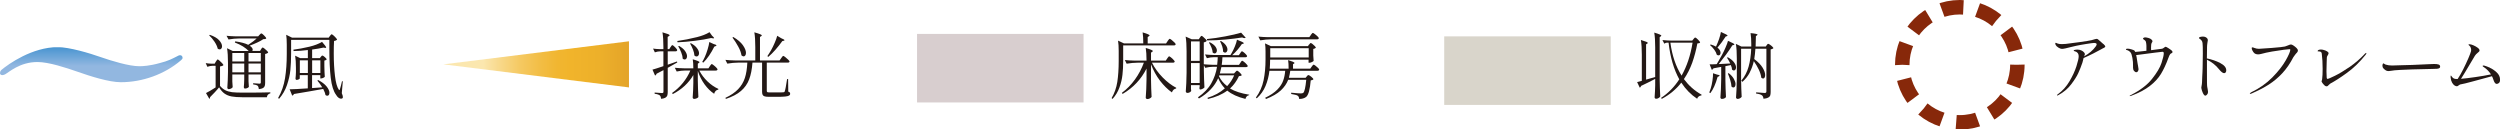 <?xml version="1.0" encoding="UTF-8"?>
<svg id="Layer_2" data-name="Layer 2" xmlns="http://www.w3.org/2000/svg" xmlns:xlink="http://www.w3.org/1999/xlink" viewBox="0 0 345.76 17.91">
  <defs>
    <style>
      .cls-1 {
        fill: #d8cecf;
      }

      .cls-2 {
        stroke: #87280a;
        stroke-dasharray: 3 2;
        stroke-miterlimit: 10;
        stroke-width: 2px;
      }

      .cls-2, .cls-3 {
        fill: none;
      }

      .cls-4 {
        fill: url(#_名称未設定グラデーション_2499);
      }

      .cls-5 {
        clip-path: url(#clippath-1);
      }

      .cls-6 {
        fill: url(#_名称未設定グラデーション_2498);
      }

      .cls-7 {
        fill: #231815;
      }

      .cls-8 {
        fill: #d9d5cb;
      }

      .cls-9 {
        clip-path: url(#clippath);
      }
    </style>
    <clipPath id="clippath">
      <path class="cls-3" d="M.16,9.71c-.13.13-.16.29-.16.4,0,.25.24.28.32.28.08,0,.2-.03.37-.1.55-.3,2.05-1.71,4.49-1.71,1.55,0,3.93.78,5.57,1.35,1.72.61,4.33,1.44,5.96,1.44,3.02,0,6.05-1.11,8.26-2.98.1-.1.28-.23.28-.36,0-.34-.23-.39-.33-.39-.16,0-.26.05-.43.15-.68.34-1.22.64-2.38.93-1.41.4-2.41.44-2.83.44-1.44,0-3.82-.73-5.32-1.25-1.59-.56-4.37-1.39-5.97-1.39-3.51,0-6.78,2.3-7.83,3.18"/>
    </clipPath>
    <linearGradient id="_名称未設定グラデーション_2498" data-name="名称未設定グラデーション 2498" x1="567.86" y1="958.8" x2="569.55" y2="958.8" gradientTransform="translate(2904.11 1724.06) rotate(-90) scale(3.02 -3.02)" gradientUnits="userSpaceOnUse">
      <stop offset="0" stop-color="#92b7e0"/>
      <stop offset=".53" stop-color="#4593d0"/>
      <stop offset=".67" stop-color="#4390cb"/>
      <stop offset=".82" stop-color="#3e87be"/>
      <stop offset=".98" stop-color="#3578a9"/>
      <stop offset="1" stop-color="#3476a6"/>
    </linearGradient>
    <clipPath id="clippath-1">
      <polygon class="cls-3" points="61.32 8.9 86.99 12.09 86.99 5.71 61.32 8.9"/>
    </clipPath>
    <linearGradient id="_名称未設定グラデーション_2499" data-name="名称未設定グラデーション 2499" x1="492.53" y1="473.82" x2="494.22" y2="473.82" gradientTransform="translate(-6429.69 6257.64) scale(13.19 -13.19)" gradientUnits="userSpaceOnUse">
      <stop offset="0" stop-color="#fbe7af"/>
      <stop offset=".1" stop-color="#f8d98c"/>
      <stop offset=".23" stop-color="#f5c962"/>
      <stop offset=".36" stop-color="#f2bd44"/>
      <stop offset=".46" stop-color="#f1b631"/>
      <stop offset=".54" stop-color="#f1b42b"/>
      <stop offset=".72" stop-color="#edb02a"/>
      <stop offset=".9" stop-color="#e4a429"/>
      <stop offset=".99" stop-color="#dd9b28"/>
      <stop offset="1" stop-color="#dd9b28"/>
    </linearGradient>
  </defs>
  <g id="_文字" data-name="文字">
    <g>
      <path class="cls-7" d="M29.87,8.5s.05-.07.08-.12c.03-.06.06-.1.09-.12.02-.03.05-.04.07-.04.04,0,.12.06.25.17.13.11.25.23.37.36s.17.21.17.26c-.08.09-.24.15-.47.18v2.69c.23.27.47.47.73.6.26.13.57.22.93.27.36.04.84.06,1.45.06,1.79,0,3.07-.01,3.85-.04v.14c-.13.03-.24.09-.33.18s-.13.21-.15.36h-3.38c-.62,0-1.12-.04-1.5-.11-.38-.07-.71-.21-.98-.4-.27-.19-.52-.48-.75-.86-.17.21-.37.45-.62.71s-.46.48-.63.65c0,.01,0,.04,0,.07,0,.06-.03.11-.1.16l-.46-.8c.31-.15.75-.41,1.33-.78v-2.99h-.42c-.23,0-.47.05-.72.14l-.23-.51c.23.04.51.07.84.08h.4l.16-.29ZM29.03,4.82c.58.2,1.01.45,1.28.75.27.3.4.58.4.84,0,.13-.03.23-.1.31-.06.08-.14.11-.23.11-.09,0-.18-.03-.27-.1-.06-.29-.21-.61-.44-.96s-.48-.63-.74-.88l.1-.08ZM36.11,6.81s.04-.05.06-.1c.03-.05.06-.08.08-.1s.05-.04.08-.04c.04,0,.12.05.25.15.13.1.24.2.35.31.11.11.16.19.16.24-.03.04-.09.08-.16.11-.07.04-.16.07-.26.08v3.99c0,.19-.02.34-.06.45s-.12.21-.24.28c-.13.07-.32.12-.57.15-.02-.21-.07-.36-.14-.45-.14-.11-.36-.18-.65-.21v-.16c.47.04.76.06.87.06.07,0,.12-.01.15-.04.03-.03.04-.08.04-.15v-1.08h-1.7v.94c.02.27.03.52.05.77-.03.05-.1.11-.2.16-.1.05-.22.08-.35.08-.04,0-.08-.02-.1-.06-.03-.04-.05-.09-.05-.14.03-.29.05-.65.06-1.1v-.65h-1.65v.97c.02.27.03.53.05.78-.03.07-.1.13-.21.19-.11.06-.23.09-.35.09-.05,0-.09-.02-.12-.06-.04-.04-.06-.09-.06-.13.05-.66.08-1.4.09-2.21v-1.21c0-.84-.04-1.52-.13-2.05l.78.38h2.21l-.02-.02c-.19-.2-.44-.4-.77-.61-.32-.2-.7-.38-1.12-.54l.05-.16c.79.11,1.39.27,1.8.48.52-.34.91-.63,1.17-.88h-2.4c-.47,0-.97.05-1.5.14l-.27-.51c.37.04.81.07,1.33.08h3.04l.18-.2s.06-.06.12-.12c.06-.06.1-.09.15-.09.06,0,.19.1.38.29.2.2.29.33.29.41-.04.04-.09.06-.15.08-.06,0-.15.02-.26.02-.21.15-.48.3-.83.46s-.69.31-1.06.44c.29.19.43.37.43.55,0,.06-.02.12-.07.18h1.08l.14-.23ZM33.78,8.5v-1.17h-1.65v1.17h1.65ZM32.13,8.79v1.21h1.65v-1.21h-1.65ZM36.07,8.5v-1.17h-1.7v1.17h1.7ZM34.37,8.79v1.21h1.7v-1.21h-1.7Z"/>
      <path class="cls-7" d="M45.63,4.98s.05-.06.08-.11c.04-.05.07-.08.09-.1.02-.02.05-.03.07-.03.04,0,.12.05.25.16.12.11.24.22.34.34.11.12.16.21.16.25-.09.09-.23.15-.42.18-.03.47-.04,1.05-.04,1.74,0,1.15.06,2.19.17,3.11s.29,1.54.52,1.87c.03.05.06.07.08.07s.05-.04.08-.11c.11-.35.2-.72.29-1.12l.11.02-.14,1.64c.1.23.15.41.15.53,0,.09-.02.14-.06.17-.06.04-.13.06-.2.06-.11,0-.23-.05-.35-.14s-.23-.22-.32-.38c-.37-.49-.62-1.28-.75-2.38-.13-1.1-.19-2.45-.19-4.05v-1.19s-5.29,0-5.29,0v1.96c0,.79-.04,1.53-.1,2.21-.07.68-.23,1.37-.47,2.08s-.61,1.34-1.09,1.9l-.14-.1c.48-.83.8-1.75.96-2.74.16-.99.24-2.11.24-3.35v-1.31c0-.57-.03-1.02-.08-1.35l.81.4h5.07l.17-.24ZM44.37,7.87s.05-.06.09-.11c.04-.05.08-.08.12-.08.07,0,.19.08.35.22.17.15.25.26.25.33-.03.03-.07.06-.13.09-.06.03-.12.05-.19.06v.76c.01.63.03,1.12.06,1.47-.03.05-.1.11-.22.16-.12.05-.22.08-.31.08h-.09v-.46h-1.14v1.79l1.41-.1c-.2-.33-.43-.64-.68-.93l.12-.08c.53.28.92.58,1.17.9s.38.61.38.86c0,.13-.03.23-.08.3-.05.07-.12.11-.21.11s-.17-.03-.26-.1c-.03-.23-.14-.51-.31-.84-1.25.23-2.6.46-4.05.7-.05.13-.13.2-.24.22l-.35-.87c.46,0,1.3-.05,2.51-.13v-1.83h-1.11v.47s-.05.07-.15.12-.21.07-.31.07c-.03,0-.06-.02-.09-.06-.03-.04-.04-.09-.04-.14.03-.24.05-.54.06-.9v-.55c0-.71-.04-1.28-.11-1.7l.7.34h1.06v-1.12c-.67.09-1.32.13-1.97.14l-.03-.19c.68-.09,1.42-.22,2.21-.41.7-.17,1.28-.39,1.75-.67.38.43.57.69.57.78,0,.05-.05.06-.14.05l-.23-.04c-.44.1-.96.19-1.57.27v1.19h1.07l.13-.18ZM41.47,8.34v1.76h1.11v-1.76h-1.11ZM44.31,10.1v-1.76h-1.14v1.76h1.14Z"/>
    </g>
    <g class="cls-9">
      <rect class="cls-6" y="6.54" width="25.25" height="4.84"/>
    </g>
    <g>
      <path class="cls-7" d="M161.49,5.67s.07-.08.1-.13c.03-.05.07-.09.1-.12.03-.04.06-.05.09-.05.04,0,.13.05.27.16.14.11.26.22.38.34s.17.2.17.25c-.02.11-.1.16-.24.16h-7.02v2.15c0,.69-.03,1.32-.1,1.91-.06.58-.2,1.17-.42,1.76-.21.59-.53,1.12-.95,1.58l-.13-.11c.4-.68.66-1.43.79-2.25.12-.82.19-1.78.19-2.88v-1.39c0-.57-.03-1.04-.09-1.43l.81.38h2.68c0-.61-.03-1.11-.09-1.52.36.11.61.19.75.26s.21.12.21.17c0,.03-.03.07-.09.1l-.17.11v.89h2.54l.21-.31ZM161.43,8.08s.06-.08.1-.13c.04-.06.07-.1.09-.12s.05-.04.08-.04c.04,0,.12.05.25.15.13.1.25.21.35.33.11.12.17.2.17.24-.03.11-.11.16-.25.16h-2.9c.37.73.86,1.41,1.48,2.04.62.63,1.24,1.1,1.88,1.43l-.02.1c-.13.02-.25.08-.35.17s-.18.22-.23.37c-.59-.41-1.13-.95-1.65-1.62-.51-.67-.92-1.43-1.24-2.26v2.15c.01.83.04,1.61.08,2.35-.04.07-.12.14-.24.21-.12.06-.24.09-.35.09-.05,0-.1-.02-.15-.06-.05-.04-.07-.09-.07-.14.03-.39.05-.77.07-1.14s.03-.86.04-1.46v-1.42c-.74,1.48-1.84,2.65-3.31,3.51l-.1-.15c.69-.51,1.29-1.13,1.81-1.85s.93-1.5,1.23-2.32h-.88c-.47,0-.97.05-1.5.14l-.25-.51c.37.04.81.07,1.33.08h1.67c0-.73-.04-1.32-.11-1.75.65.19.98.33.98.43,0,.03-.03.07-.08.1l-.17.12v1.1h2.04l.2-.29Z"/>
      <path class="cls-7" d="M172.76,13.05v.11c-.27.05-.44.23-.51.52-1.06-.26-1.9-.64-2.51-1.15-.71.53-1.6.91-2.68,1.16l-.06-.16c.97-.31,1.77-.74,2.4-1.31-.39-.41-.69-.88-.92-1.41-.49,1.12-1.37,2.06-2.66,2.81l-.14-.16c.84-.59,1.46-1.24,1.85-1.94s.66-1.46.79-2.28h-.59c-.33,0-.68.05-1.04.14l-.19-.37v.73c.01.83.04,1.61.08,2.35-.05.07-.13.13-.25.19s-.23.1-.33.1c-.04,0-.07-.02-.09-.06s-.03-.09-.03-.14l.04-.2v-.21h-1.2v.29c0,.06,0,.14,0,.23l.03.28c-.03.07-.09.13-.19.19-.1.06-.21.09-.35.09-.05,0-.1-.02-.15-.07-.04-.04-.06-.09-.06-.13.03-.39.05-.78.07-1.14.02-.37.03-.86.04-1.46v-2.94c0-.84-.04-1.52-.13-2.05l.84.37h.98l.15-.23s.04-.06.08-.11c.03-.05.06-.08.08-.1.02-.02.05-.03.08-.03.04,0,.12.05.23.15s.23.2.33.31c.1.11.15.19.15.24-.03.04-.08.08-.15.12-.08.04-.16.06-.26.08v3.03c.37.03.78.06,1.23.07h.62c.05-.4.07-.75.08-1.05h-.54c-.3,0-.62.05-.96.14l-.26-.52c.37.04.81.07,1.33.08h2.19s.03-.06.05-.09c.02-.04.05-.08.08-.12.17-.29.33-.62.48-.98.15-.36.24-.67.29-.93.63.24.95.4.95.49,0,.03-.03.05-.1.07l-.18.05c-.17.25-.37.51-.6.79-.24.28-.48.52-.73.74h.92l.18-.26s.05-.07.08-.12.07-.09.09-.12c.03-.03.05-.04.08-.04.04,0,.12.05.24.14.12.09.22.19.32.3s.15.18.15.23c-.02.11-.1.16-.24.16h-3.17c-.02.39-.05.74-.1,1.05h2.39l.19-.29s.05-.07.08-.12.07-.1.09-.12c.03-.03.05-.04.08-.04.04,0,.12.05.25.15.13.1.25.21.35.33.11.12.17.2.17.25-.02.1-.1.15-.24.15h-3.41c-.07.32-.14.61-.21.88h1.96l.18-.19s.06-.06.11-.12c.05-.06.1-.08.14-.08.06,0,.18.09.36.26s.27.3.27.38c-.03.04-.08.07-.13.08s-.14.03-.25.04c-.31.67-.72,1.24-1.23,1.71.67.4,1.54.68,2.61.85ZM164.72,8.42h1.2v-2.69h-1.2v2.69ZM164.72,11.48h1.2v-2.76h-1.2v2.76ZM169.46,5.47c-.88.08-1.71.12-2.51.12l-.03-.19c.79-.07,1.64-.2,2.54-.37.9-.17,1.62-.34,2.19-.51l.64.7s-.1.05-.17.05c-.09,0-.2-.03-.32-.09-.68.11-1.46.21-2.33.29ZM167.31,5.84c.34.17.59.36.75.56.16.2.24.4.24.58,0,.12-.03.22-.09.29-.06.08-.13.12-.22.12s-.18-.04-.27-.12c-.01-.21-.07-.45-.17-.7-.1-.25-.22-.48-.35-.68l.12-.05ZM170.69,10.42h-2.05l-.05.12c.26.55.64,1,1.13,1.37.43-.46.75-.96.97-1.49ZM169.16,7.15c0-.22-.03-.46-.12-.73-.09-.27-.19-.5-.3-.7l.11-.06c.31.19.54.38.69.6.15.21.22.41.22.59,0,.13-.03.23-.1.31-.06.08-.14.12-.23.12-.09,0-.18-.05-.27-.14Z"/>
      <path class="cls-7" d="M181.07,6.16s.03-.05.06-.09c.03-.04.06-.08.08-.09.02-.02.05-.03.07-.03.04,0,.12.04.24.13.12.09.22.19.32.29.1.11.15.18.15.23-.07.08-.19.14-.36.17v.91c.02.26.03.51.05.74-.03.05-.12.11-.25.17-.13.06-.25.09-.35.09h-.1v-.43h-5.32c0,.47-.02.88-.05,1.25h2.61c0-.49-.02-.88-.07-1.19.59.18.89.31.89.4,0,.03-.02.05-.07.08l-.14.09v.62h2.38l.2-.28s.05-.07.09-.12.08-.09.1-.12c.03-.03.06-.04.08-.04.04,0,.12.05.25.14.13.1.25.2.36.31.11.11.16.19.16.24-.03.11-.11.16-.25.16h-3.75c-.05.35-.11.68-.19.97h2.31l.16-.19s.05-.06.1-.12c.05-.05.09-.07.13-.07.07,0,.2.08.4.24.2.16.29.28.29.36-.07.07-.19.11-.37.14-.11,1.27-.32,2.04-.64,2.29-.11.09-.26.16-.43.21s-.35.07-.54.06c0-.21-.06-.35-.19-.44-.06-.05-.17-.09-.34-.13-.17-.04-.36-.08-.56-.11v-.18c.7.07,1.14.1,1.34.1.15,0,.26-.03.33-.08.17-.15.31-.75.41-1.8h-2.5c-.2.53-.54,1.02-1.02,1.47-.48.44-1.16.84-2.04,1.18l-.13-.16c.73-.35,1.29-.73,1.69-1.14s.67-.83.81-1.24c.15-.41.24-.87.28-1.36h-2.18c-.09.75-.27,1.45-.54,2.1s-.67,1.21-1.21,1.71l-.12-.11c.53-.72.88-1.51,1.06-2.38.18-.87.27-1.83.27-2.9v-1.08c0-.45-.02-.83-.07-1.13l.8.38h5.14l.14-.22ZM181.29,4.83s.05-.07.1-.12.08-.1.1-.12c.03-.03.05-.04.08-.04.04,0,.13.05.26.15s.27.21.39.33c.12.12.18.2.18.25-.03.11-.11.16-.26.16h-6.34c-.47,0-.97.05-1.5.14l-.26-.52c.37.04.81.07,1.33.08h5.71l.21-.29ZM181,7.95v-1.28h-5.32v1.28h5.32Z"/>
    </g>
    <g>
      <path class="cls-7" d="M92.74,6.52s.05-.08.08-.12.07-.09.09-.12.05-.04.08-.04c.06,0,.19.1.38.29.19.2.29.33.29.41-.02.11-.1.16-.24.16h-1.07v1.85c.45-.15.88-.3,1.28-.45l.04.14c-.43.25-.87.5-1.32.74v3.35c0,.2-.02.36-.06.48-.04.12-.13.22-.26.3-.13.08-.33.13-.59.16-.03-.23-.09-.38-.18-.47-.14-.11-.38-.19-.72-.23v-.17c.56.05.9.07,1.01.07.08,0,.13-.01.16-.04.03-.03.05-.08.05-.16v-2.97c-.4.21-.72.38-.96.5-.01.06-.04.11-.08.16s-.08.08-.12.1l-.36-.83c.3-.08.8-.24,1.51-.48v-2.05h-.44c-.24,0-.49.05-.74.14l-.25-.52c.27.04.59.07.98.08h.45v-.28c0-.84-.04-1.52-.13-2.05.37.11.63.19.78.25.14.06.21.12.21.17,0,.03-.03.07-.09.1l-.18.11v1.7h.22l.17-.28ZM98.17,9.15s.06-.08.1-.13.07-.1.09-.12c.03-.03.05-.04.08-.04.04,0,.13.05.26.16.13.1.26.21.37.33.11.12.17.2.17.25-.03.11-.11.16-.25.16h-2.27c.29.56.67,1.06,1.14,1.51.47.45.97.79,1.49,1.02v.1c-.3.05-.49.25-.58.58-.49-.33-.94-.77-1.33-1.31-.39-.54-.7-1.16-.93-1.85v1.26c.01.83.04,1.61.08,2.35-.04.07-.12.13-.24.18s-.24.08-.35.08c-.05,0-.1-.02-.14-.06s-.06-.09-.06-.14c.05-.6.08-1.27.09-2v-1.1c-.65,1.11-1.6,1.99-2.84,2.63l-.1-.15c.57-.4,1.07-.87,1.5-1.4.43-.53.77-1.1,1.03-1.71h-.67c-.39,0-.8.05-1.22.14l-.26-.52c.37.04.81.07,1.33.08h1.23c0-.52-.03-.94-.08-1.25.62.18.93.31.93.4,0,.03-.03.07-.08.1l-.15.11v.64h1.47l.19-.29ZM98.48,4.94c.19.16.28.27.28.32,0,.04-.06.05-.17.04l-.24-.04c-.63.15-1.37.27-2.22.38s-1.65.18-2.42.21l-.04-.18c.86-.12,1.77-.3,2.74-.54.67-.17,1.25-.39,1.72-.68l.35.49ZM93.92,6.35c.38.22.66.46.83.71s.27.49.27.71c0,.13-.03.24-.09.33-.06.09-.14.13-.24.13-.1,0-.19-.04-.28-.13,0-.25-.07-.54-.19-.84-.12-.31-.26-.6-.42-.86l.12-.05ZM95.58,5.99c.38.21.66.44.83.69.18.24.27.47.27.68,0,.14-.03.25-.1.33-.06.08-.15.12-.25.12s-.2-.04-.29-.13c-.01-.25-.08-.52-.2-.83-.12-.3-.25-.58-.4-.83l.12-.05ZM98.68,6.08c.27.07.41.14.41.21,0,.03-.04.06-.12.09l-.18.07c-.21.43-.45.84-.72,1.24-.27.39-.53.71-.8.97l-.15-.09c.12-.2.24-.43.36-.69.14-.31.27-.66.39-1.06s.2-.74.23-1.01l.58.27Z"/>
      <path class="cls-7" d="M108.04,8.05s.05-.07.1-.14c.05-.06.08-.11.11-.14.03-.03.06-.04.08-.04.04,0,.13.05.28.17.14.11.28.23.4.35.12.12.19.21.19.25-.02.11-.1.16-.25.16h-2.9v3.88c0,.1.02.17.07.2.05.03.17.04.35.04h.96c.52,0,.83,0,.92-.02.06,0,.1-.02.13-.04.03-.02.05-.06.06-.12.07-.17.18-.73.32-1.67h.14l.02,1.74c.11.04.18.08.21.12.03.04.05.1.05.18,0,.11-.05.19-.15.25-.1.06-.28.1-.54.13-.26.03-.65.04-1.17.04h-1.06c-.27,0-.47-.02-.6-.06s-.23-.11-.28-.21c-.05-.1-.08-.24-.08-.43v-4.03h-1.33c-.07.92-.22,1.69-.46,2.32-.24.63-.62,1.16-1.13,1.6-.51.44-1.21.81-2.09,1.1l-.06-.15c.75-.35,1.33-.75,1.76-1.2.43-.45.74-.97.93-1.55.19-.58.3-1.29.34-2.12h-1.27c-.47,0-.97.05-1.5.14l-.26-.52c.37.04.81.07,1.33.08h2.8v-1.84c0-.84-.04-1.52-.13-2.05.69.19,1.03.33,1.03.43,0,.03-.03.07-.08.1l-.17.11v3.25h2.71l.22-.31ZM101.42,5.12c.61.36,1.05.74,1.33,1.14.28.4.42.75.42,1.05,0,.15-.03.26-.09.35-.06.09-.14.14-.23.14-.09,0-.19-.05-.3-.14-.05-.36-.2-.77-.45-1.22s-.51-.87-.8-1.25l.12-.07ZM108.08,5.3c.28.11.42.2.42.27,0,.03-.04.05-.12.07l-.18.04c-.31.43-.63.83-.97,1.22s-.67.71-.98.97l-.12-.11c.13-.18.3-.45.51-.81.17-.29.33-.63.5-1.02s.29-.71.35-.98l.58.35Z"/>
    </g>
    <g class="cls-5">
      <rect class="cls-4" x="61.32" y="5.71" width="25.67" height="6.38"/>
    </g>
    <g>
      <g>
        <path class="cls-7" d="M290.91,6.08c.17.16.26.28.26.34,0,.04-.02.08-.07.12-.06.05-.16.11-.29.16l-.27.15c-.18.11-.53.29-1.04.55-.51.26-.96.47-1.33.62l-.06.24s-.02.09-.04.17-.04.17-.07.25c-.17.49-.35.97-.56,1.42-.2.45-.54.98-1,1.58s-1.05,1.09-1.75,1.47c-.07.04-.11.06-.14.06-.04,0-.06-.02-.06-.05,0-.02.02-.05.06-.08s.06-.05.07-.06c.64-.46,1.17-1.05,1.6-1.78.43-.73.75-1.42.96-2.08s.31-1.11.31-1.35c0-.22-.05-.39-.16-.5-.1-.12-.26-.2-.47-.25-.04-.01-.06-.03-.06-.06,0-.05.05-.08.15-.1s.23-.04.37-.04c.2,0,.38.04.53.11.16.07.28.16.37.26.09.1.13.19.13.26,0,.04-.02.09-.05.16-.03.06-.06.11-.07.15.7-.39,1.24-.85,1.62-1.38.09-.13.13-.23.13-.29,0-.13-.13-.19-.38-.19-.13,0-.48.05-1.06.14s-1.04.18-1.38.25c-.2.04-.47.1-.81.19-.23.06-.46.11-.69.17-.22.05-.39.07-.49.07-.14,0-.3-.06-.49-.18s-.31-.24-.38-.37c-.03-.07-.05-.13-.05-.18,0-.07.02-.11.07-.11.02,0,.06.02.12.04.06.03.11.05.16.07.15.05.34.07.58.07.17,0,.35-.01.54-.03.29-.03.9-.11,1.85-.24.95-.13,1.52-.23,1.71-.28.39-.12.63-.18.72-.18.05,0,.12.04.22.12.27.23.5.43.67.59Z"/>
        <path class="cls-7" d="M300.47,7.16c0,.06-.01.1-.04.13-.02.03-.06.05-.12.08-.07.03-.13.07-.17.13-.05.07-.09.14-.12.2-.03.06-.07.17-.13.33-.31.87-.66,1.6-1.03,2.21-.37.6-.89,1.16-1.54,1.66-.65.5-1.51.96-2.57,1.35-.07.03-.12.04-.17.04-.03,0-.05,0-.05-.02,0-.02.06-.06.18-.13,1.27-.64,2.25-1.38,2.92-2.22s1.11-1.58,1.32-2.22.31-1.08.31-1.33c0-.14-.06-.21-.18-.21-.09,0-1.31.15-3.64.46.05.19.09.41.12.65l.08.51.06.33c.05.25.07.41.07.46,0,.1-.03.2-.09.29s-.13.13-.21.13c-.11,0-.21-.06-.31-.17s-.15-.26-.15-.45v-.24c.01-.37-.02-.74-.09-1.12-.07-.38-.15-.63-.25-.75-.05-.07-.13-.14-.23-.21s-.19-.1-.27-.12c-.04-.01-.07-.02-.1-.04-.03,0-.04-.02-.04-.04,0-.05.02-.09.07-.1.05-.01.12-.02.19-.02.11,0,.29.03.52.1s.37.13.41.18c.03.03.06.09.09.17.39-.03.91-.08,1.55-.16v-.38c.01-.21,0-.4-.02-.57-.02-.17-.05-.29-.08-.36-.03-.06-.09-.12-.17-.18-.04-.03-.07-.05-.1-.07-.03-.02-.05-.03-.07-.05s-.03-.04-.03-.07c0-.05.03-.09.1-.12.06-.04.14-.05.23-.05s.22.03.42.08c.19.06.32.12.4.2.11.1.16.18.16.24,0,.05-.02.1-.05.15-.03.05-.05.09-.06.1-.06.1-.09.32-.09.65,0,.17,0,.29.01.35.92-.11,1.43-.18,1.52-.2.08-.02.18-.08.3-.17,0,0,.03-.03.08-.06.04-.03.08-.04.11-.04.06,0,.2.07.41.21.21.14.36.24.43.31.07.07.11.14.11.19Z"/>
        <path class="cls-7" d="M307.07,8.72c.55.29.83.62.83,1.01,0,.11-.03.21-.08.28s-.13.11-.21.11c-.18,0-.42-.18-.71-.54-.45-.57-1.01-1.01-1.67-1.32v1.81c0,1.13,0,1.78.04,1.95,0,.05.03.15.06.31.03.16.05.29.05.39,0,.13-.04.25-.13.35-.09.1-.17.16-.24.16-.09,0-.18-.08-.27-.22-.08-.15-.15-.32-.21-.51-.05-.19-.08-.32-.08-.39,0-.04.01-.12.04-.25.03-.12.05-.29.06-.49l.03-.81c.01-.2.02-.4.03-.58,0-.19.01-.37.02-.54.02-.45.03-1.13.03-2.04,0-.73-.01-1.22-.04-1.45-.02-.14-.06-.25-.12-.33-.06-.08-.12-.14-.17-.18-.06-.04-.1-.07-.12-.08-.05-.04-.08-.07-.08-.1,0-.08.06-.13.19-.16s.25-.04.36-.04c.23,0,.41.07.56.22.07.07.11.16.11.26,0,.05,0,.09-.01.12s-.01.06-.02.09c0,.03-.02.13-.04.28s-.04.32-.04.51v.21c-.01.37-.02.82-.02,1.33.68.14,1.3.35,1.85.64Z"/>
        <path class="cls-7" d="M311.14,12.94s.07-.1.2-.17c1.15-.55,2.12-1.24,2.93-2.06.81-.82,1.42-1.6,1.84-2.33.42-.73.63-1.23.65-1.49,0-.06-.03-.09-.1-.09-.07,0-.35.03-.85.09-.49.06-1.02.14-1.59.24-.57.1-1.07.21-1.5.33-.15.04-.29.06-.4.06-.23,0-.41-.06-.54-.17-.09-.08-.18-.2-.25-.34-.08-.15-.11-.27-.11-.36,0-.07.03-.1.1-.1.05,0,.13.02.24.07.22.09.44.13.65.13.15,0,.75-.04,1.78-.12,1.03-.08,1.64-.15,1.83-.2.09-.03.21-.07.36-.13.23-.1.38-.15.47-.15.08,0,.2.05.35.15.15.1.29.21.42.34s.19.24.19.33c0,.07-.02.14-.06.21-.04.07-.11.14-.2.23-.01.02-.06.08-.14.18-.08.1-.16.21-.23.32-.45.87-.96,1.61-1.53,2.22-.57.61-1.19,1.13-1.86,1.56s-1.47.84-2.38,1.24c-.08.03-.14.05-.17.05-.05,0-.07-.02-.07-.05Z"/>
        <path class="cls-7" d="M321.49,11.8c-.11-.09-.2-.2-.29-.32-.08-.12-.12-.2-.12-.24,0-.03.01-.06.04-.11.02-.05.04-.11.04-.17.05-.36.07-.84.07-1.45,0-.76-.04-1.46-.12-2.1-.02-.2-.16-.3-.41-.3-.04,0-.08,0-.11,0-.03,0-.05-.02-.05-.04,0-.08.05-.14.15-.17.1-.04.2-.05.31-.05.11,0,.25.02.42.07.17.05.32.11.44.19s.19.16.19.25c0,.07-.03.15-.09.24-.05.07-.08.14-.11.2-.03.06-.04.15-.04.26l-.02.53c-.02.74-.03,1.17-.03,1.28,0,.32.01.6.03.83,0,.07.02.12.04.16.02.04.04.05.08.05.09,0,.44-.14,1.02-.43.59-.29,1.26-.69,2.02-1.21.75-.52,1.46-1.12,2.12-1.83.08-.08.14-.12.18-.12.02,0,.03.02.03.05,0,.05-.04.12-.11.21-.79.99-1.65,1.83-2.58,2.5-.94.68-1.69,1.16-2.25,1.45-.05.03-.13.09-.24.2-.06.07-.12.12-.17.16-.05.04-.1.05-.17.05-.09,0-.18-.05-.29-.14Z"/>
        <path class="cls-7" d="M329.97,9.73c-.12-.07-.23-.16-.33-.27-.1-.11-.14-.24-.14-.37,0-.07.01-.15.04-.22.03-.07.06-.11.09-.11.01,0,.04.02.09.05.07.05.14.09.21.12.27.09.57.13.9.13.29,0,.72-.02,1.31-.04.59-.02,1.09-.03,1.5-.04.89-.03,1.62-.07,2.21-.1.34-.02.61-.03.8-.03.26,0,.46.02.61.07.15.05.22.15.22.31s-.14.25-.41.28c-.13.01-.32.02-.55.02l-2.9.07c-.51.01-1.07.04-1.68.07-.6.03-.99.07-1.17.11-.17.03-.3.05-.4.05-.17,0-.31-.03-.41-.1Z"/>
        <path class="cls-7" d="M344.37,9.38c.32.14.64.36.94.64.3.28.46.62.46,1,0,.21-.05.36-.15.45-.1.09-.2.13-.31.13s-.2-.05-.27-.16-.14-.24-.19-.41c-.05-.17-.12-.33-.2-.49-.66.18-1.49.41-2.5.68-1.01.27-1.59.42-1.75.43-.1.01-.18.04-.23.07-.05.03-.11.07-.16.11-.08.07-.15.1-.22.1-.1,0-.21-.04-.33-.12-.12-.08-.23-.21-.33-.39-.1-.18-.17-.41-.2-.7v-.14c0-.09,0-.13.04-.13.02,0,.05.03.08.08.03.05.07.11.12.16.08.09.16.15.25.18.08.04.24.06.48.06.23-.34.49-.78.76-1.32.27-.54.51-1.05.72-1.54s.33-.82.37-.98c.01-.08.02-.14.02-.18,0-.11-.02-.22-.06-.32-.04-.1-.08-.18-.14-.23-.03-.03-.07-.07-.11-.1s-.06-.06-.06-.07c0-.05.05-.07.16-.07.12,0,.29.05.51.14.22.09.42.21.6.34s.26.26.26.38c0,.05-.02.1-.06.15s-.1.1-.19.17c-.17.13-.3.27-.39.41l-.47.79c-.73,1.24-1.22,2.04-1.45,2.4.51-.04,1.17-.12,1.99-.24.82-.12,1.54-.24,2.15-.37-.25-.4-.58-.74-.99-1.01,0,0-.04-.02-.08-.05-.05-.03-.08-.07-.08-.1,0-.05.03-.07.1-.07.03,0,.08,0,.15.02.19.05.44.15.77.29Z"/>
      </g>
      <path class="cls-2" d="M279.01,8.96c0,4.39-3.56,7.96-7.96,7.96s-7.96-3.56-7.96-7.96,3.56-7.96,7.96-7.96,7.96,3.56,7.96,7.96Z"/>
    </g>
    <g>
      <g>
        <path class="cls-7" d="M228.92,10.91c-.68.36-1.33.68-1.95.97-.03.13-.1.21-.19.24l-.36-.77.65-.17v-3.6c0-.84-.04-1.52-.13-2.05.35.11.6.19.75.25.14.06.21.12.21.16,0,.03-.03.06-.08.09l-.16.1v4.88c.21-.05.63-.17,1.26-.36v-4.09c0-.84-.04-1.52-.13-2.05.65.19.98.33.98.43,0,.02-.03.05-.08.09l-.15.11v5.85c.01.83.04,1.61.08,2.35-.04.08-.12.15-.23.22s-.23.1-.34.1c-.06,0-.11-.02-.15-.06-.04-.04-.06-.09-.06-.14.04-.54.07-1.09.08-1.64v-.92ZM229.85,13.69l-.12-.15c1.01-.67,1.85-1.53,2.52-2.57-.75-1.36-1.25-3.05-1.48-5.07h-.23c-.11,0-.23.05-.36.14l-.26-.5c.37.04.81.07,1.33.08h2.79l.17-.21s.06-.07.11-.13c.05-.06.1-.09.14-.09.06,0,.19.1.38.29s.29.33.29.4c-.04.05-.09.08-.14.09-.05.02-.13.03-.24.04-.18.96-.42,1.85-.71,2.67-.3.82-.68,1.58-1.15,2.26.67.9,1.48,1.62,2.45,2.16l-.03.1c-.14.01-.26.06-.37.14-.11.08-.18.19-.22.32-.85-.56-1.58-1.3-2.19-2.23-.72.93-1.62,1.67-2.69,2.24ZM231.02,5.9c.24,1.79.76,3.31,1.55,4.56.73-1.29,1.24-2.81,1.52-4.56h-3.07Z"/>
        <path class="cls-7" d="M237.46,10.31c.25.04.37.09.37.14,0,.04-.04.08-.11.11l-.17.08c-.27.98-.61,1.73-1,2.24l-.15-.09c.08-.19.15-.38.2-.56.1-.31.18-.67.24-1.08s.09-.75.08-1.02l.54.18ZM239.3,8.77c-.15-.31-.3-.57-.45-.79l.12-.06c.39.22.68.46.86.71.18.25.27.48.27.7,0,.13-.03.23-.09.3-.06.08-.13.12-.21.12-.07,0-.16-.04-.25-.12,0-.17-.06-.38-.17-.63l-.75.15v1.93c.01.83.04,1.61.08,2.35-.05.07-.13.12-.23.18-.1.05-.22.07-.36.07-.04,0-.08-.02-.12-.06-.04-.04-.06-.09-.06-.13.03-.39.05-.78.07-1.15s.03-.85.04-1.46v-1.63l-1.08.2c-.04.11-.12.18-.23.2l-.29-.75c.25,0,.57,0,.98-.03.17-.27.42-.72.77-1.35.16-.3.31-.62.46-.97.15-.34.26-.64.33-.9.59.25.89.42.89.5,0,.03-.03.05-.1.07l-.19.05c-.23.37-.51.8-.86,1.27s-.69.91-1.02,1.32l1.59-.08ZM237.36,6.38c.14-.3.27-.63.4-1,.12-.37.21-.69.25-.96.34.15.58.26.72.34.14.08.2.13.2.17,0,.02-.03.04-.09.07l-.17.05c-.39.61-.77,1.12-1.14,1.54.15.11.27.23.33.36.07.13.1.25.1.36,0,.1-.03.18-.08.25-.05.07-.12.1-.2.1s-.16-.03-.24-.09c-.05-.21-.17-.45-.35-.7-.18-.25-.38-.46-.59-.64l.1-.08c.29.09.54.19.73.3l.03-.07ZM239.09,10.12c.33.26.56.52.71.79.15.27.23.51.23.72,0,.14-.03.25-.08.34-.06.09-.13.13-.23.13-.08,0-.16-.04-.25-.13-.01-.26-.07-.56-.17-.89-.1-.33-.21-.64-.33-.91l.12-.05ZM242,10.03c-.25.48-.59.91-1.02,1.29l-.15-.16c.47-.57.81-1.22,1.01-1.95.2-.72.32-1.55.36-2.47h-1.4v4.3c.01.83.04,1.61.08,2.35-.05.07-.12.14-.23.2-.11.06-.22.09-.33.09-.05,0-.1-.02-.15-.06-.05-.04-.07-.09-.07-.14.03-.39.05-.78.07-1.15s.03-.85.04-1.46v-2.75c0-.84-.04-1.52-.13-2.05l.77.37h1.36v-.32c0-.6-.03-1.11-.1-1.54.65.06.97.13.97.22,0,.02-.03.05-.08.09l-.15.1c-.01.64-.03,1.12-.04,1.45h1.4l.13-.19s.04-.05.07-.09c.03-.04.05-.07.07-.08s.04-.02.07-.02c.04,0,.12.04.24.12.12.08.23.17.33.27.1.1.15.17.15.21-.03.03-.08.07-.15.1-.07.03-.14.06-.23.07v5.89c0,.2-.02.36-.06.48-.04.12-.14.22-.28.3-.14.08-.36.13-.65.16-.03-.23-.1-.39-.21-.47-.14-.12-.41-.2-.81-.25v-.17c.65.06,1.05.09,1.19.09.09,0,.15-.02.18-.06.03-.04.05-.09.05-.17v-5.89h-1.52c-.03.51-.09.99-.16,1.43.53.39.91.79,1.15,1.18.24.39.36.74.36,1.04,0,.14-.03.25-.08.34-.05.09-.12.13-.21.13-.07,0-.16-.04-.25-.12-.03-.33-.15-.7-.34-1.11-.19-.4-.42-.79-.69-1.17-.13.57-.32,1.09-.57,1.57Z"/>
      </g>
      <rect class="cls-8" x="199.74" y="5.03" width="23.03" height="9.48"/>
    </g>
    <rect class="cls-1" x="126.83" y="4.69" width="23.03" height="9.48"/>
  </g>
</svg>